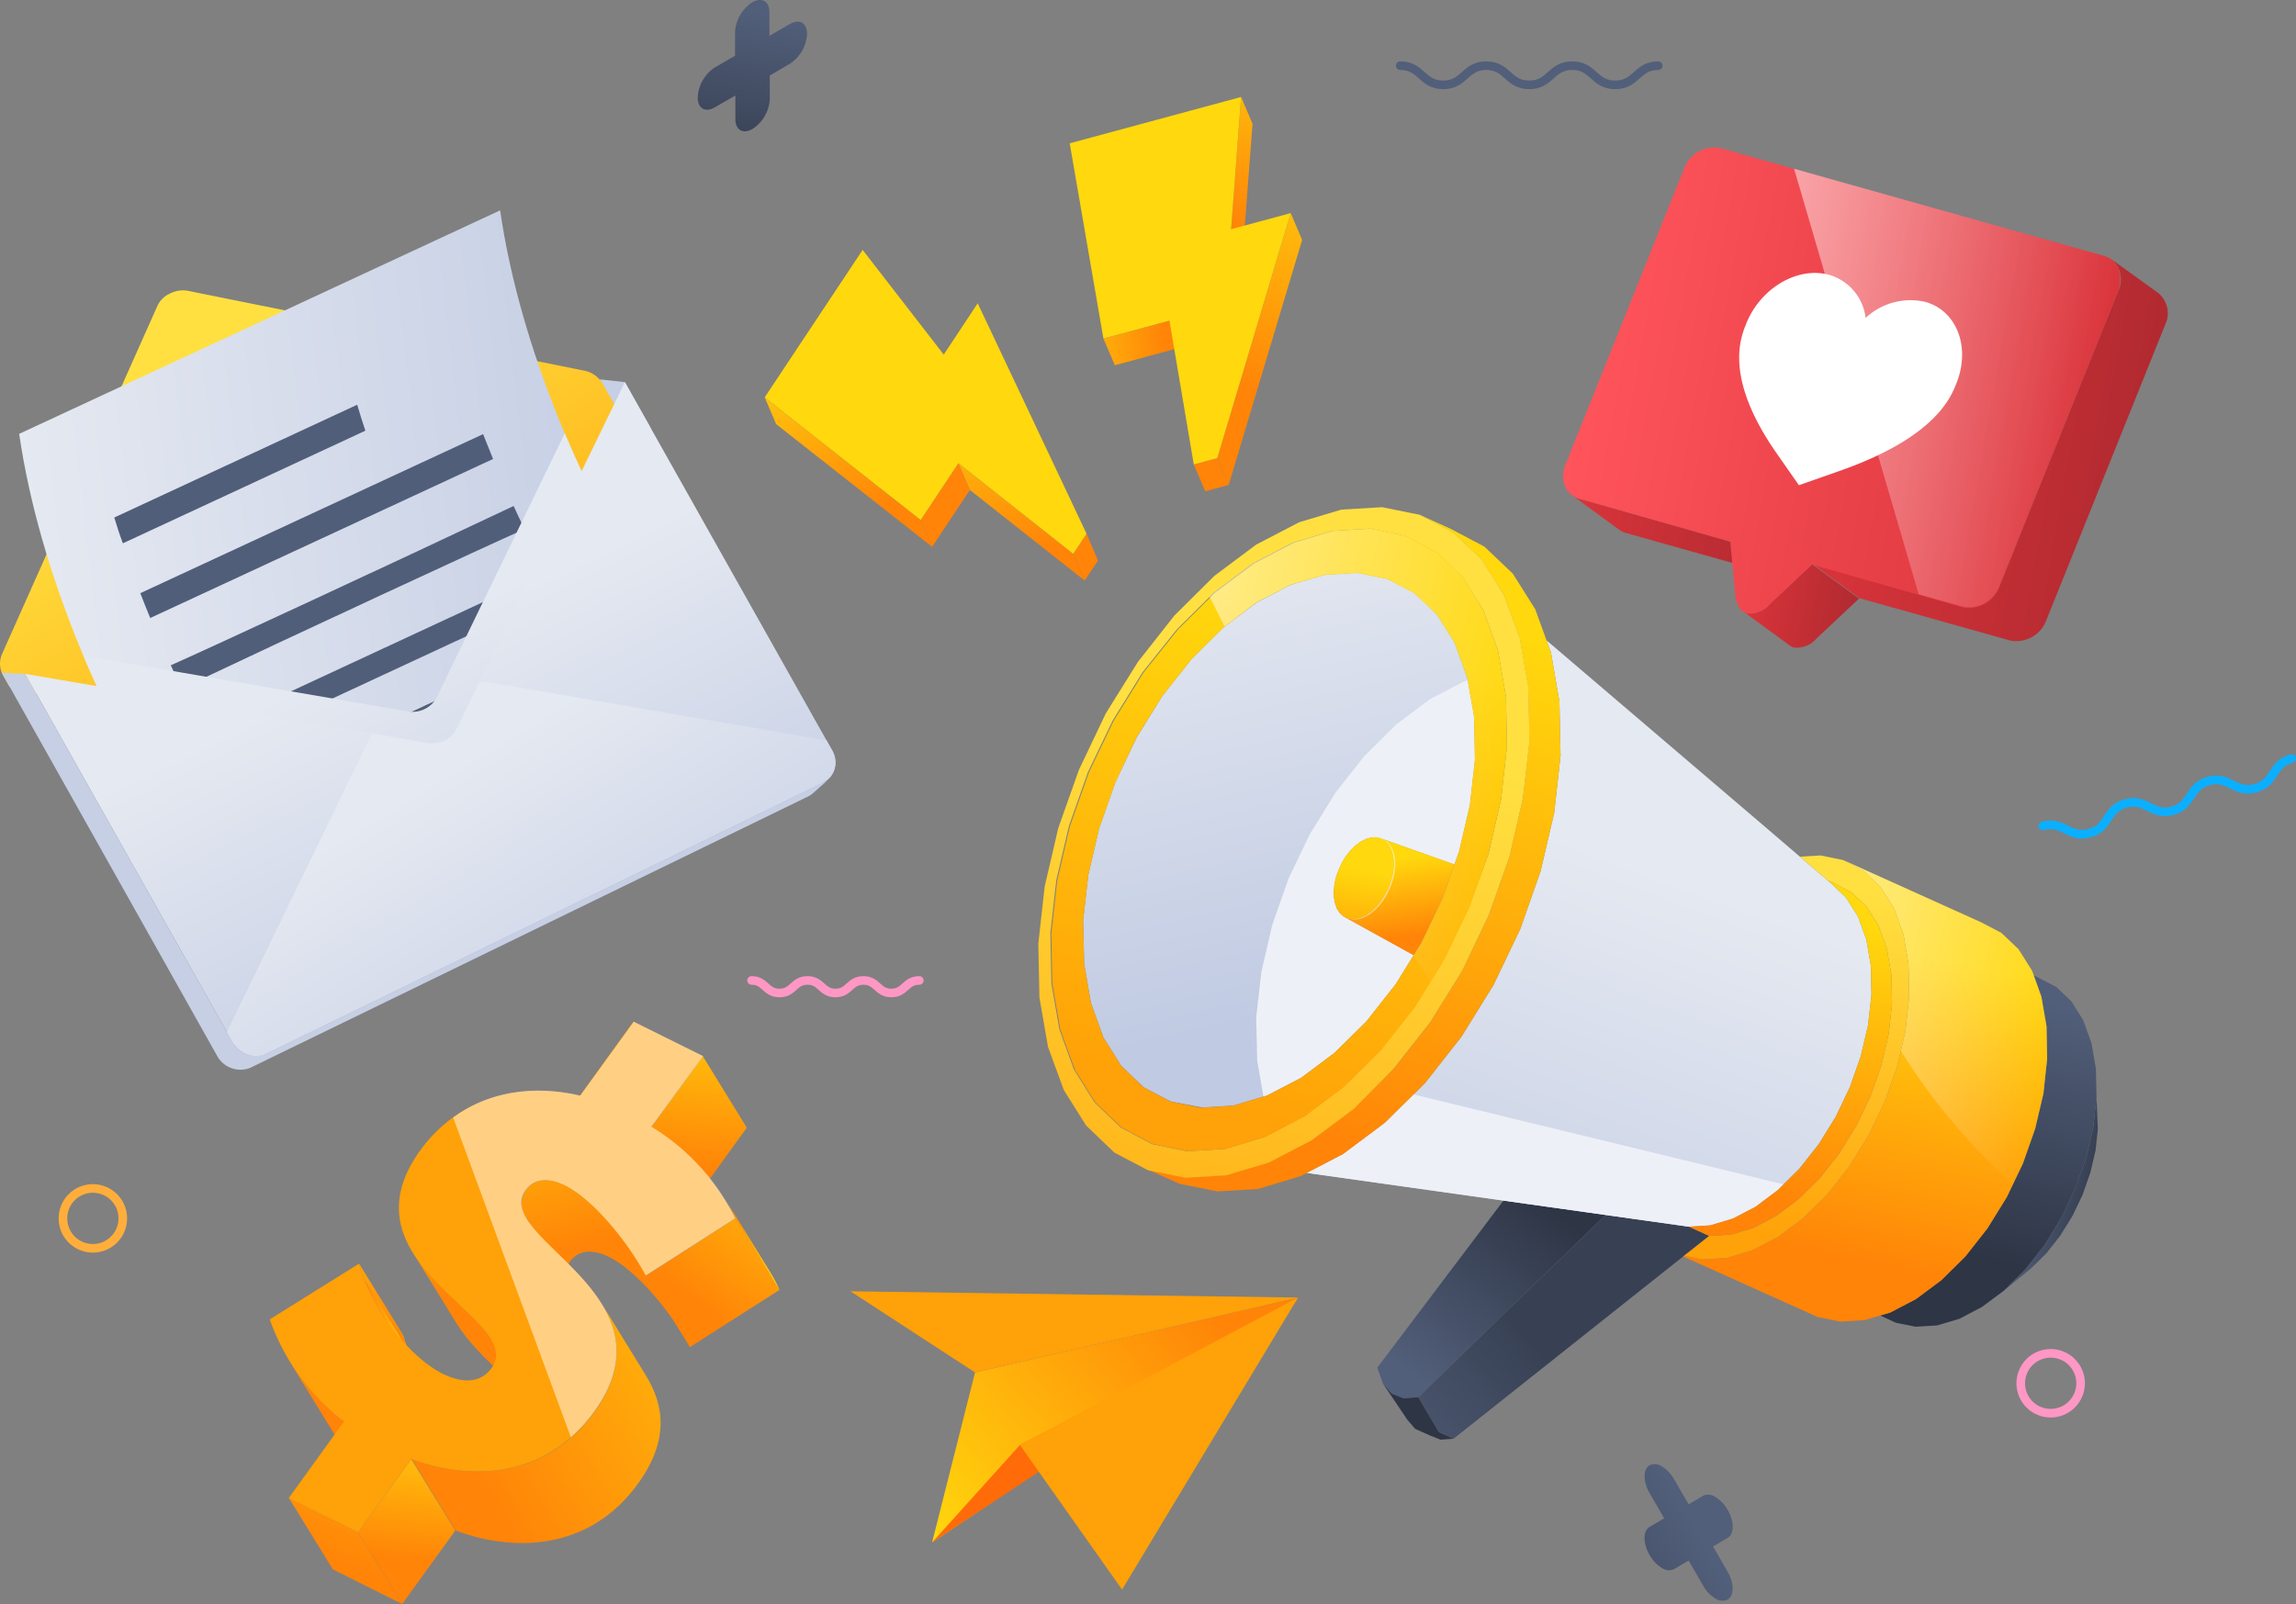 <svg viewBox="0 0 267.01 186.59" xmlns="http://www.w3.org/2000/svg" xmlns:xlink="http://www.w3.org/1999/xlink"><rect x="0" y="0" width="267.01" height="186.59" fill="#808080" stroke="none"/><linearGradient id="a" gradientUnits="userSpaceOnUse" x1="41.75" x2="49.31" y1="153.85" y2="153.85"><stop offset="0" stop-color="#ff8408"/><stop offset="1" stop-color="#ffd80d"/></linearGradient><linearGradient id="b" x1="84.36" x2="90.65" xlink:href="#a" y1="144.8" y2="144.8"/><linearGradient id="c" gradientTransform="matrix(.972 .236 -.236 .972 642.31 3.64)" gradientUnits="userSpaceOnUse" x1="-426.71" x2="-416.28" y1="265.05" y2="242.07"><stop offset="0" stop-color="#525f7a"/><stop offset="1" stop-color="#2e3545"/></linearGradient><linearGradient id="d" gradientTransform="matrix(.972 .236 -.236 .972 642.31 3.64)" gradientUnits="userSpaceOnUse" x1="-430.16" x2="-415.57" y1="277.45" y2="257.11"><stop offset="0" stop-color="#525f7a"/><stop offset="1" stop-color="#384154"/></linearGradient><linearGradient id="e" gradientTransform="matrix(.972 .236 -.236 .972 642.31 3.64)" gradientUnits="userSpaceOnUse" x1="-473.43" x2="-448.5" y1="175.82" y2="225.85"><stop offset="0" stop-color="#e5e9f1"/><stop offset="1" stop-color="#c0cae2"/></linearGradient><linearGradient id="f" x1="-411.93" x2="-419.22" xlink:href="#e" y1="201.41" y2="262.29"/><linearGradient id="g" gradientTransform="matrix(.972 .236 -.236 .972 642.31 3.64)" x1="-440.5" x2="-443.9" xlink:href="#a" y1="215.34" y2="206.94"/><linearGradient id="h" gradientTransform="matrix(.972 .236 -.236 .972 642.31 3.64)" gradientUnits="userSpaceOnUse" x1="-446.05" x2="-446.9" y1="218.11" y2="209.04"><stop offset="0" stop-color="#ffa108"/><stop offset="1" stop-color="#ffd80d"/></linearGradient><linearGradient id="i" gradientTransform="matrix(.972 .236 -.236 .972 642.31 3.64)" x1="-446.98" x2="-437.44" xlink:href="#a" y1="240.08" y2="177.63"/><linearGradient id="j" gradientTransform="matrix(.972 .236 -.236 .972 642.31 3.64)" gradientUnits="userSpaceOnUse" x1="-454.39" x2="-457.28" y1="278.63" y2="194.86"><stop offset="0" stop-color="#ffa108"/><stop offset="1" stop-color="#ffe040"/></linearGradient><linearGradient id="k" x1="-459.5" x2="-455.77" xlink:href="#h" y1="239.81" y2="181.99"/><linearGradient id="l" gradientTransform="matrix(.972 .236 -.236 .972 642.31 3.64)" gradientUnits="userSpaceOnUse" x1="-471.92" x2="-433.4" y1="194.93" y2="194.93"><stop offset="0" stop-color="#fff"/><stop offset="1" stop-color="#fff" stop-opacity="0"/></linearGradient><linearGradient id="m" x1="-363.13" x2="-356.62" xlink:href="#d" y1="226.74" y2="226.74"/><linearGradient id="n" x1="-366.63" x2="-367.01" xlink:href="#c" y1="204.88" y2="235.78"/><linearGradient id="o" gradientTransform="matrix(.972 .236 -.236 .972 642.31 3.64)" x1="-381.97" x2="-382.86" xlink:href="#a" y1="239.63" y2="203.14"/><linearGradient id="p" x1="-393.14" x2="-364.06" xlink:href="#l" y1="210.7" y2="210.7"/><linearGradient id="q" x1="-390.08" x2="-392.76" xlink:href="#j" y1="239.58" y2="197.86"/><linearGradient id="r" gradientTransform="matrix(.972 .236 -.236 .972 642.31 3.64)" x1="-391.39" x2="-393.3" xlink:href="#a" y1="235.17" y2="201.85"/><linearGradient id="s" gradientTransform="matrix(.993 -.114 .114 .993 -309.03 38.76)" x1="355.56" x2="330.76" xlink:href="#j" y1="97.77" y2="42.96"/><linearGradient id="t" gradientTransform="matrix(.993 -.114 .114 .993 -309.03 38.76)" x1="307.9" x2="389.06" xlink:href="#e" y1="71.16" y2="71.16"/><linearGradient id="u" gradientTransform="matrix(.993 -.114 .114 .993 -309.03 38.76)" x1="347.77" x2="362.4" xlink:href="#e" y1="76.48" y2="117.79"/><linearGradient id="v" gradientTransform="matrix(.993 -.114 .114 .993 -309.03 38.76)" x1="348.78" x2="365.44" xlink:href="#e" y1="77.11" y2="124.16"/><linearGradient id="w" gradientTransform="matrix(.993 -.114 .114 .993 -309.03 38.76)" x1="353.71" x2="373.43" xlink:href="#e" y1="91.63" y2="134.11"/><linearGradient id="x" x1="138.62" x2="106.26" xlink:href="#a" y1="149.75" y2="177.59"/><linearGradient id="y" x1="97.19" x2="153.32" xlink:href="#h" y1="156.54" y2="146.47"/><linearGradient id="z" x1="124.42" x2="152.41" xlink:href="#h" y1="176.64" y2="147.76"/><linearGradient id="A" gradientTransform="matrix(.985 .175 -.175 .985 466.69 -17.31)" gradientUnits="userSpaceOnUse" x1="-266.41" x2="-241.32" y1="125.85" y2="125.85"><stop offset="0" stop-color="#da343b"/><stop offset="1" stop-color="#b12a30"/></linearGradient><linearGradient id="B" x1="-244.52" x2="-231.5" xlink:href="#A" y1="131.3" y2="131.3"/><linearGradient id="C" x1="-237.56" x2="-201.94" xlink:href="#A" y1="108.23" y2="108.23"/><linearGradient id="D" gradientTransform="matrix(.985 .175 -.175 .985 466.69 -17.31)" gradientUnits="userSpaceOnUse" x1="-267.91" x2="-208" y1="106.92" y2="106.92"><stop offset="0" stop-color="#ff545c"/><stop offset="1" stop-color="#da343b"/></linearGradient><linearGradient id="E" gradientTransform="matrix(.985 .175 -.175 .985 466.69 -17.31)" x1="-247.65" x2="-208" xlink:href="#l" y1="104.8" y2="104.8"/><linearGradient id="F" x1="101.5" x2="89.58" xlink:href="#a" y1="59.97" y2="38.71"/><linearGradient id="G" x1="120.21" x2="111.32" xlink:href="#a" y1="64.39" y2="41.14"/><linearGradient id="H" x1="124.18" x2="102.85" xlink:href="#h" y1="64.09" y2="42.32"/><linearGradient id="I" x1="143.12" x2="148.68" xlink:href="#a" y1="26.44" y2="1.05"/><linearGradient id="J" x1="135.35" x2="120.53" xlink:href="#a" y1="39.62" y2="41.25"/><linearGradient id="K" x1="144.77" x2="155.8" xlink:href="#a" y1="45.29" y2="15.3"/><linearGradient id="L" x1="146.51" x2="136.59" xlink:href="#h" y1="55.73" y2="23.59"/><linearGradient id="M" x1="80.77" x2="83.14" xlink:href="#a" y1="135.79" y2="115.25"/><clipPath id="N"><path d="m49.31 160.73-5.13-8.33a21.43 21.43 0 0 1 -2.43-5.4l5.13 8.33a21.43 21.43 0 0 0 2.43 5.4z"/></clipPath><linearGradient id="O" x1="46.68" x2="35.82" xlink:href="#a" y1="156.48" y2="133.17"/><linearGradient id="P" x1="42.37" x2="48.59" xlink:href="#a" y1="154.15" y2="154.15"/><linearGradient id="Q" x1="43.46" x2="49.31" xlink:href="#a" y1="155.95" y2="155.95"/><linearGradient id="R" x1="41.66" x2="58.15" xlink:href="#a" y1="162.59" y2="138.49"/><linearGradient id="S" x1="51.28" x2="33.11" xlink:href="#a" y1="150.78" y2="130.83"/><linearGradient id="T" x1="69.13" x2="61.82" xlink:href="#a" y1="144.53" y2="117.77"/><clipPath id="U"><path d="m84.36 139.54 5.13 8.33a20 20 0 0 1 1.16 2.18l-5.13-8.33a20 20 0 0 0 -1.16-2.18z"/></clipPath><linearGradient id="V" x1="84.36" x2="90.06" xlink:href="#a" y1="144.2" y2="144.2"/><linearGradient id="W" x1="84.93" x2="90.65" xlink:href="#a" y1="145.29" y2="145.29"/><linearGradient id="X" x1="81.02" x2="97.11" xlink:href="#a" y1="151.66" y2="130.53"/><linearGradient id="Y" x1="39.53" x2="52.66" xlink:href="#a" y1="182.08" y2="148.01"/><linearGradient id="Z" x1="46.94" x2="48.91" xlink:href="#a" y1="181.28" y2="163.9"/><linearGradient id="aa" x1="55.76" x2="99.3" xlink:href="#a" y1="172.46" y2="147.28"/><linearGradient id="ab" x1="35.06" x2="69.72" xlink:href="#h" y1="182.67" y2="130.68"/><linearGradient id="ac" x1="40.73" x2="77.86" xlink:href="#l" y1="163.49" y2="134.06"/><linearGradient id="ad" gradientTransform="matrix(-1 0 0 1 3320.05 0)" x1="3231.48" x2="3235.41" xlink:href="#c" y1="1.48" y2="24.14"/><linearGradient id="ae" gradientTransform="matrix(-1 0 0 1 3320.05 0)" x1="3122.79" x2="3148.54" xlink:href="#c" y1="177.76" y2="192.4"/><path d="m186.72 141.33-21.78 21.2-1.71.13-1.39-.55-1.03-1.2-.64-1.82 14.67-19.43z" fill="url(#c)"/><path d="m198.77 143.77-2.91 2.3-.12.09-26.7 21.2-1.72-.78-2.38-4.05 21.78-21.2 9.66 1.36z" fill="url(#d)"/><path d="m169.04 167.36-1.51.11-1.24-.49-1.72-.77-.91-1.06-2.85-4.24 1.03 1.2 1.39.55 1.71-.13 2.38 4.05z" fill="#2e3545"/><path d="m170.93 93.67-1.27 5.43-.52 1.46-8.61-3.06-.54-.11-.58.04-.6.17-.61.32-.6.45-.57.56-.52.66-.45.74-.38.8-.3.82-.19.84-.09.81.02.77.12.7.22.62.32.51.41.38 8.2 4.53-2.08 3.36-3.39 4.31-3.7 3.66-3.9 2.92-3.98 2.07-3.93 1.18-3.58.22-3.68-.7-3.12-1.63-2.63-2.51-2.08-3.31-1.45-4.01-.79-4.58-.12-5.02.6-5.3 1.26-5.42 1.9-5.39 2.47-5.18 2.98-4.82 3.4-4.3 3.7-3.67 3.89-2.92 3.98-2.06 3.93-1.18 3.77-.23 3.5.71 3.11 1.64 2.64 2.5 2.08 3.31 1.45 4.01.8 4.58.1 5.02z" fill="url(#e)"/><path d="m171.52 88.37-.1-5.02-.73-4.21-.42.12-3.98 2.07-3.89 2.92-3.71 3.67-3.39 4.3-2.98 4.82-2.48 5.18-1.89 5.39-1.26 5.42-.6 5.3.11 5.02.73 4.21.41-.13 3.98-2.07 3.9-2.92 3.7-3.66 3.39-4.31 2.08-3.36-8.2-4.53-.41-.38-.32-.51-.22-.62-.12-.7-.02-.77.09-.81.19-.84.3-.82.38-.8.45-.74.52-.66.57-.56.6-.45.61-.32.6-.17.58-.04.54.11 8.61 3.06.52-1.46 1.27-5.43z" fill="#edf0f7"/><path d="m217.25 119.23-.85 3.62-1.26 3.59-1.65 3.46-1.99 3.21-2.26 2.86-2.48 2.45-2.59 1.95-2.65 1.38-2.63.79-2.51.15-9.66-1.36-11.88-1.67-22.87-3.22 4.22-2.2 4.88-3.65 4.64-4.59 4.24-5.4 3.73-6.02 3.11-6.5 2.37-6.74 1.58-6.78.74-6.65-.13-6.28-.99-5.74-.52-1.41 25.55 21.81 3.93 3.37 3.22 2.75.39.33 1.75 1.67 1.39 2.2.97 2.68.53 3.06.07 3.34z" fill="url(#f)"/><path d="m198.89 142.54 2.63-.79 2.65-1.38 2.59-1.95.66-.65-43.04-10.46-3.31 3.28-4.88 3.65-4.22 2.2 22.87 3.22 11.88 1.67 9.66 1.36z" fill="#edf0f7"/><path d="m169.14 100.56-1.38 3.92-2.47 5.18-.9 1.45-8.2-4.53.47.25.53.11.59-.04.6-.18.61-.32.6-.44.57-.56.51-.67.46-.74.39-.79.28-.83.2-.83.09-.82-.02-.76-.12-.7-.23-.62-.31-.51-.4-.38-.48-.25z" fill="url(#g)"/><path d="m162.17 101.58-.2.83-.29.83-.38.79-.46.75-.52.66-.57.56-.59.44-.62.32-.6.18-.58.04-.54-.11-.47-.25-.41-.39-.32-.5-.21-.62-.13-.7-.02-.77.09-.81.2-.84.29-.82.38-.8.46-.74.52-.66.57-.56.6-.45.61-.31.59-.18.58-.04.54.11.48.25.4.38.32.51.23.62.12.7.01.76z" fill="#fff" opacity=".5"/><path d="m162 101.54-.2.83-.28.83-.39.79-.46.74-.51.67-.57.56-.6.44-.61.32-.6.18-.59.04-.53-.11-.47-.25-.41-.38-.32-.51-.22-.62-.12-.7-.02-.77.09-.81.19-.84.3-.82.38-.8.45-.74.52-.66.57-.56.6-.45.61-.32.6-.17.58-.04.54.11.48.25.4.38.31.51.23.62.12.7.02.76z" fill="url(#h)"/><path d="m180.74 94.56-1.58 6.78-2.37 6.74-3.11 6.5-3.73 6.02-4.24 5.4-4.64 4.59-4.88 3.65-4.22 2.2-.76.39-4.92 1.48-4.73.28-4.37-.88-3.66-1.63 4.38.88 4.72-.29 4.94-1.47 4.97-2.6 4.89-3.65 4.63-4.59 4.25-5.4 3.73-6.02 3.11-6.49 2.38-6.74 1.57-6.8.75-6.65-.13-6.28-.99-5.74-1.83-5.02-2.61-4.15-3.3-3.13-3.89-2.06 3.65 1.66 3.88 2.05 3.3 3.14 2.61 4.14 1.3 3.59v.02l.52 1.41.99 5.74.13 6.28z" fill="url(#i)"/><path d="m177.1 92.91-1.57 6.8-2.39 6.74-3.1 6.49-3.73 6-4.25 5.4-4.63 4.66-4.89 3.65-5 2.6-4.94 1.47-4.71.29-4.39-.88-3.9-2.05-3.29-3.15-2.6-4.14-1.83-5-1-5.74-.13-6.28.74-6.65 1.58-6.79 2.39-6.75 3.13-6.58 3.74-6 4.25-5.4 4.63-4.6 4.88-3.65 5-2.6 4.91-1.47 4.73-.28 4.37.88 3.9 2.06 3.31 3.13 2.6 4.15 1.83 5 1 5.74.13 6.28zm-4 6.41 1.47-6.32.68-6.17-.12-5.83-.93-5.34-1.69-4.66-2.41-3.85-3.1-2.93-3.62-1.9-4.08-.83-4.37.27-4.59 1.37-4.63 2.41-4.54 3.4-4.3 4.27-4 5-3.47 5.61-2.88 6-2.21 6.27-1.47 6.31-.69 6.17.12 5.84.93 5.33 1.69 4.67 2.42 3.85 3.06 2.92 3.62 1.91 4.07.83 4.4-.27 4.57-1.37 4.63-2.42 4.53-3.39 4.31-4.27 3.95-5 3.47-5.61 2.88-6z" fill="url(#j)"/><path d="m174.57 93-1.48 6.32-2.21 6.26-2.88 6-3.47 5.61-3.95 5-4.31 4.27-4.53 3.39-4.63 2.42-4.57 1.37-4.4.27-4.07-.83-3.62-1.91-3.06-2.92-2.39-3.81-1.69-4.67-.93-5.33-.12-5.84.69-6.17 1.47-6.31 2.21-6.27 2.88-6 3.49-5.64 4-5 4.3-4.27 4.54-3.4 4.63-2.41 4.53-1.37 4.37-.27 4.08.83 3.62 1.9 3.07 2.93 2.37 3.85 1.69 4.66.93 5.34.12 5.83zm-4.91 6.1 1.27-5.43.59-5.3-.1-5-.8-4.58-1.45-4-2.08-3.31-2.64-2.48-3.11-1.64-3.5-.71-3.77.23-3.93 1.12-4 2.06-3.87 2.94-3.7 3.67-3.4 4.3-3 4.82-2.45 5.21-1.9 5.39-1.26 5.42-.6 5.3.12 5 .79 4.58 1.45 4 2.08 3.31 2.6 2.5 3.11 1.64 3.49.71h.2l3.58-.22 3.93-1.18 4-2.07 3.9-2.92 3.7-3.66 3.39-4.31 2.08-3.36.9-1.45 2.47-5.18 1.38-3.92z" fill="url(#k)"/><path d="m175.25 86.83-.12-5.83-.93-5.34-1.69-4.66-2.41-3.85-3.1-2.93-3.62-1.9-4.08-.83-4.37.27-4.59 1.37-4.63 2.41-4.54 3.4-.49.49c.56 1.13 1.13 2.27 1.73 3.44l3.72-2.8 4-2.06 3.93-1.18 3.77-.23 3.5.71 3.12 1.69 2.64 2.5 2.08 3.31 1.45 4 .8 4.58.1 5-.59 5.3-1.27 5.43-.52 1.46-1.38 3.92-2.47 5.18-.9 1.45v.06c.67 1 1.35 2 2 3.06l1.62-2.62 2.88-6 2.21-6.26 1.47-6.37z" fill="url(#l)" opacity=".5"/><path d="m243.7 133.83-.61 2.59-.9 2.57-1.18 2.46-1.42 2.29-1.61 2.05-1.77 1.74-3.15 2.59 2.44-2.43 2.24-2.83 1.97-3.18 1.62-3.42 1.26-3.54.83-3.58.39-3.5.16 3.67z" fill="url(#m)"/><path d="m243.42 131.14-.83 3.58-1.26 3.54-1.62 3.42-1.97 3.18-2.24 2.83-2.44 2.43-2.57 1.91-2.62 1.38-2.6.77-2.49.15-2.3-.46-1.83-.84 1.18-.35 3-1.57 2.95-2.2 2.79-2.76 2.56-3.26 2.25-3.64 1.87-3.9 1.43-4.07.96-4.09.43-4.01-.07-3.79-.6-3.45-.88-2.46.58.27 2.05 1.07 1.74 1.66 1.37 2.19.96 2.64.52 3.02.07 3.31z" fill="url(#n)"/><path d="m237.64 127.19-.96 4.09-1.43 4.07-1.87 3.9-2.25 3.64-2.56 3.26-2.79 2.76-2.95 2.2-3 1.57-1.18.35h-.01l-1.77.53-2.85.18-2.65-.54-15.63-7.04.12-.09 2.11.43 2.85-.17 2.96-.89 3-1.56 2.94-2.21 2.8-2.76 2.56-3.25 2.24-3.64 1.88-3.91 1.43-4.07.96-4.09.44-4.01-.08-3.78-.59-3.46-1.1-3.03-1.57-2.5-1.99-1.89-2.35-1.23 16.05 7.24 2.35 1.23 1.99 1.89 1.57 2.5.21.57.88 2.46.6 3.45.07 3.79z" fill="url(#o)"/><path d="m238.08 123.18-.08-3.79-.6-3.45-.88-2.46-.21-.57-1.57-2.5-2-1.89-2.35-1.23-16.05-7.24 2.35 1.23 2 1.89 1.57 2.5 1.1 3 .59 3.45.08 3.79-.44 4-.54 2.32a73.49 73.49 0 0 0 13 15.52l1.17-2.44 1.43-4.07 1-4.09z" fill="url(#p)" opacity=".5"/><path d="m221.59 119.95-.96 4.09-1.43 4.07-1.88 3.91-2.24 3.64-2.56 3.25-2.8 2.76-2.94 2.21-3 1.56-2.96.89-2.85.17-2.11-.43 2.91-2.3 2.51-.16 2.62-.77 2.65-1.39 2.6-1.95 2.47-2.44 2.27-2.88 1.98-3.21 1.66-3.45 1.26-3.6.85-3.62.39-3.53-.07-3.35-.53-3.05-.97-2.68-1.38-2.2-1.76-1.68-2.08-1.09-.7-.31-3.22-2.75 2.39-.15 2.64.54 2.35 1.23 1.99 1.89 1.57 2.5 1.1 3.03.59 3.46.08 3.78z" fill="url(#q)"/><path d="m219.64 120.3-.85 3.62-1.26 3.6-1.66 3.45-1.98 3.21-2.27 2.88-2.47 2.44-2.6 1.95-2.65 1.39-2.62.77-2.51.16-2.39-1.08 2.51-.15 2.63-.79 2.65-1.38 2.59-1.95 2.48-2.45 2.26-2.86 1.99-3.21 1.65-3.46 1.26-3.59.85-3.62.39-3.54-.07-3.34-.53-3.06-.97-2.68-1.39-2.2-1.75-1.67-.39-.33.7.31 2.08 1.09 1.76 1.68 1.38 2.2.97 2.68.53 3.05.07 3.35z" fill="url(#r)"/><path d="m72.67 44.45-2.92-.32 3.87 8.6 2.07-2.91z" fill="#c6cfe4"/><path d="m96.32 90.67-1.83 1.62a2.56 2.56 0 0 1 -.53.35l1.83-1.64a2.25 2.25 0 0 0 .53-.36" fill="#0c5785"/><path d="m19.74 34.16a3.26 3.26 0 0 1 2.11-.33l46.15 9.3a3.16 3.16 0 0 1 2.06 1.47c.67 1.18 2.53 4.37 2.93 5.09l-19.53 40.31a2.83 2.83 0 0 1 -1.39 1.38 3.32 3.32 0 0 1 -2 .29l-48.93-11.74c-.22-.36-.14-.21-.81-1.41a2.82 2.82 0 0 1 -.11-2.4l18.1-40.57a2.91 2.91 0 0 1 1.42-1.39z" fill="url(#s)"/><path d="m88.34 88.78-55.94 26c-.25-.31-25.32-31.12-30.17-64.31l55.93-26c4.84 33.19 29.92 64.01 30.18 64.31z" fill="url(#t)"/><g fill="#515e79"><path d="m41.54 47.08-28.25 13.12c.3 1 .62 2 1 3l28.2-13.1c-.34-1-.65-2.01-.95-3.02z"/><path d="m56.18 50.5-39.86 18.5c.37 1 .76 1.93 1.15 2.89l39.87-18.5z"/><path d="m59.73 58.86c-12.66 6-35.38 16.55-39.87 18.53.42.91.85 1.8 1.27 2.69 12.66-6 35.39-16.55 39.87-18.53-.43-.88-.85-1.78-1.27-2.69z"/><path d="m63.57 66.6-39.87 18.53c.44.84.88 1.66 1.33 2.46l39.86-18.53z"/><path d="m67.48 73.61c-12.66 6-35.38 16.54-39.87 18.53l1.3 2.17 39.87-18.53z"/></g><path d="m50.8 81.09a3 3 0 0 1 -1.4 1.38 3.2 3.2 0 0 1 -2 .28l-37.7-6.48a175.14 175.14 0 0 0 22.7 38.51l55.94-26a173.79 173.79 0 0 1 -22.66-38.38z" fill="url(#u)"/><path d="m72.67 44.45 24.06 42.76a2.68 2.68 0 0 1 -.94 3.79l-64.89 31.6a3.1 3.1 0 0 1 -3.9-1.46l-24.07-42.75 46.75 8a3.2 3.2 0 0 0 2-.29 2.89 2.89 0 0 0 1.41-1.37z" fill="url(#v)"/><path d="m95.79 91-64.89 31.6a3.1 3.1 0 0 1 -3.9-1.46l-24.07-42.75-2.72-.13 25 44.49a3.09 3.09 0 0 0 3.91 1.46l64.88-31.57a2.56 2.56 0 0 0 .53-.35l1.83-1.62a2.25 2.25 0 0 1 -.57.33z" fill="#c6cfe4"/><path d="m97.12 88.33a3 3 0 0 0 -.39-1.12l-.61-1.09-40.31-6.93-2.7 5.58a2.89 2.89 0 0 1 -1.41 1.37 3.2 3.2 0 0 1 -2 .29l-6.45-1.11-16.87 34.74.61 1.08a3.31 3.31 0 0 0 .64.8 3.07 3.07 0 0 0 2.75.84 2.47 2.47 0 0 0 .52-.18l64.89-31.6a2.52 2.52 0 0 0 1.33-2.67z" fill="url(#w)"/><path d="m113.39 159.65-4.99 19.77 42.55-28.48z" fill="url(#x)"/><path d="m118.61 168.09-10.21 11.33 42.88-28.36z" fill="#ff6b08"/><path d="m98.9 150.21 14.49 9.44 37.56-8.71z" fill="url(#y)"/><path d="m150.95 150.94-32.34 17.15 11.88 16.82z" fill="url(#z)"/><path d="m201.22 63-17.59-5a2.34 2.34 0 0 1 -.78-.37l5.46 4a2.55 2.55 0 0 0 .78.37l17.59 4.95z" fill="url(#A)"/><path d="m210.73 65.63-4.93 4.63a3 3 0 0 1 -2.65 1.06 1.57 1.57 0 0 1 -.45-.22l5.45 4a1.76 1.76 0 0 0 .46.22 3 3 0 0 0 2.65-1.06l4.93-4.63z" fill="url(#B)"/><path d="m251 34.09-5.46-3.94a3.06 3.06 0 0 1 .8 3.69l-13.79 34.3a3.75 3.75 0 0 1 -4.19 2.44l-17.59-5 5.46 4 17.59 4.94a3.73 3.73 0 0 0 4.18-2.44l13.79-34.29a3.08 3.08 0 0 0 -.79-3.7z" fill="url(#C)"/><path d="m244.73 29.78-44.73-12.57a3.74 3.74 0 0 0 -4.18 2.46l-13.75 34.33c-.73 1.79 0 3.61 1.56 4l17.59 5 .58 6.18c.12 1.23.63 2 1.35 2.18a3 3 0 0 0 2.65-1.06l4.93-4.63 17.59 5a3.75 3.75 0 0 0 4.19-2.44l13.79-34.3c.7-1.88.02-3.71-1.57-4.15z" fill="url(#D)"/><path d="m223.87 35.11c3.69 1 5.32 5.27 3.66 9.45-.68 1.73-2.53 6.35-13.65 10.24l-4.68 1.64-2.57-3.68c-6.1-8.73-4.26-13.35-3.57-15.08 1.66-4.18 6-6.73 9.69-5.7a5.94 5.94 0 0 1 4.21 5 7.65 7.65 0 0 1 6.91-1.87z" fill="#fff"/><path d="m244.73 29.78-36.09-10.15 14.49 49.49 5.19 1.46a3.75 3.75 0 0 0 4.19-2.44l13.79-34.3c.7-1.79.02-3.62-1.57-4.06z" fill="url(#E)" opacity=".5"/><path d="m111.46 53.88 1.33 3.12-4.39 6.61-1.33-3.12z" fill="#ff8408"/><path d="m107.07 60.49 1.33 3.12-18.14-14.27-1.33-3.12z" fill="url(#F)"/><path d="m124.81 64.43 1.33 3.11-13.35-10.54-1.33-3.12z" fill="url(#G)"/><path d="m126.36 62.09 1.33 3.11-1.55 2.34-1.33-3.11z" fill="#ff8408"/><path d="m100.32 29.07 9.43 12.18 3.95-5.97 12.66 26.81-1.55 2.34-13.35-10.55-4.39 6.61-18.14-14.27z" fill="url(#H)"/><path d="m144.33 11.28 1.33 3.12-1.16 15.38-1.33-3.12z" fill="url(#I)"/><path d="m136 37.3 1.32 3.11-7.67 2.08-1.33-3.11z" fill="url(#J)"/><path d="m141.56 53.29 1.33 3.12-2.73.74-1.33-3.12z" fill="#ff8408"/><path d="m150.1 24.79 1.33 3.12-8.54 28.5-1.33-3.12z" fill="url(#K)"/><path d="m144.33 11.28-1.16 15.38 6.93-1.87-8.54 28.5-2.73.74-2.83-16.73-7.68 2.08-3.92-22.71z" fill="url(#L)"/><path d="m81.72 122.85 5.13 8.33-5.95 8.22-5.13-8.33z" fill="url(#M)"/><path d="m49.31 160.73-5.13-8.33a21.43 21.43 0 0 1 -2.43-5.4l5.13 8.33a21.43 21.43 0 0 0 2.43 5.4z" fill="url(#a)"/><g clip-path="url(#N)"><path d="m41.75 147 5.13 8.33a17.47 17.47 0 0 0 .62 1.85l-5.13-8.33a15.46 15.46 0 0 1 -.62-1.85" fill="url(#O)"/><path d="m42.37 148.82 5.13 8.33a22.43 22.43 0 0 0 1.09 2.34l-5.13-8.33a22.43 22.43 0 0 1 -1.09-2.34" fill="url(#P)"/><path d="m43.46 151.16 5.13 8.33c.23.42.47.83.72 1.24l-5.13-8.33c-.25-.41-.49-.82-.72-1.24" fill="url(#Q)"/></g><path d="m38.71 166.55-5.13-8.33a28 28 0 0 0 6.42 7.15l5.13 8.32a27.74 27.74 0 0 1 -6.42-7.14z" fill="url(#R)"/><path d="m57.06 155.71 5.13 8.29c-1.72-2.79-6.52-5.92-9.06-10l-5.13-8.32c2.54 4.12 7.34 7.24 9.06 10.03z" fill="url(#S)"/><path d="m74.23 146.86 5.13 8.33c-2.3-3.73-5.72-7.57-8.49-8.95-1.87-.94-3.57-.89-4.59.52a2.8 2.8 0 0 0 .13 3.37l-5.13-8.33a2.78 2.78 0 0 1 -.13-3.36c1-1.42 2.72-1.46 4.59-.53 2.77 1.39 6.19 5.22 8.49 8.95z" fill="url(#T)"/><path d="m84.36 139.54 5.13 8.33a20 20 0 0 1 1.16 2.18l-5.13-8.33a20 20 0 0 0 -1.16-2.18z" fill="url(#b)"/><g clip-path="url(#U)"><path d="m84.36 139.54 5.13 8.33q.3.49.57 1l-5.13-8.33q-.27-.5-.57-1" fill="url(#V)"/><path d="m84.93 140.53 5.13 8.33c.21.4.41.79.59 1.19l-5.13-8.33c-.18-.39-.38-.79-.59-1.19" fill="url(#W)"/></g><path d="m85.52 141.72 5.13 8.33-10.42 6.65-5.12-8.32z" fill="url(#X)"/><path d="m41.64 178.26 5.13 8.33-8.06-4.03-5.13-8.33z" fill="url(#Y)"/><path d="m47.82 169.72 5.13 8.32-6.18 8.55-5.13-8.33z" fill="url(#Z)"/><path d="m70 151.68 5.11 8.32c2.1 3.41 2.77 7.49-.91 12.58-5.2 7.25-13.55 8.29-21.2 5.47l-5.13-8.33c7.7 2.82 16 1.78 21.25-5.46 3.63-5.08 2.96-9.17.88-12.58z" fill="url(#aa)"/><path d="m81.72 122.85-6 8.22a25.93 25.93 0 0 1 9.75 10.65l-10.41 6.66c-2.23-4.16-6.22-8.9-9.37-10.47-1.87-.93-3.57-.89-4.59.53-4.01 5.56 17.9 12.05 7.97 25.82-5.24 7.24-13.55 8.28-21.25 5.46l-6.18 8.54-8.06-4 6.42-8.89a25.85 25.85 0 0 1 -8.63-11.89l10.38-6.48c1.43 5.24 5.87 10.86 9.71 12.79 2.35 1.17 4.44 1.1 5.7-.64 4.17-5.77-18-11.89-8.28-25.34 4.26-5.88 11.14-8.06 18.56-6.36l6.22-8.6z" fill="url(#ab)"/><path d="m65.74 137.91c3.15 1.57 7.14 6.31 9.37 10.47l10.41-6.66a25.93 25.93 0 0 0 -9.75-10.65l6-8.22-8.06-4-6.22 8.6c-5.49-1.29-10.74-.45-14.79 2.55l13.69 37.2a17.74 17.74 0 0 0 2.68-2.94c10-13.77-12-20.22-7.92-25.82 1.02-1.44 2.72-1.44 4.59-.53z" fill="url(#ac)" opacity=".5"/><path d="m83.1 7.86 2.38-1.37v-2.74a4.42 4.42 0 0 1 2-3.48c1.12-.63 2-.12 2 1.16v2.74l2.38-1.38c1.11-.64 2-.12 2 1.15a4.42 4.42 0 0 1 -2 3.47l-2.34 1.38v2.73a4.43 4.43 0 0 1 -2 3.48c-1.12.64-2 .12-2-1.15v-2.74l-2.38 1.37c-1.11.65-2 .14-2-1.14a4.46 4.46 0 0 1 1.96-3.48z" fill="url(#ad)"/><path d="m199.22 179.9 1.69-1c.79-.45.79-1.91 0-3.27a4.09 4.09 0 0 0 -1.42-1.49 1.43 1.43 0 0 0 -1.42-.15l-1.69 1-1.69-2.91a4.15 4.15 0 0 0 -1.41-1.49 1.45 1.45 0 0 0 -1.43-.15c-.78.45-.79 1.92 0 3.27l1.69 2.91-1.7 1c-.79.45-.79 1.91 0 3.27a4.13 4.13 0 0 0 1.42 1.5 1.42 1.42 0 0 0 1.43.14l1.69-1 1.68 2.91a4 4 0 0 0 1.42 1.5 1.43 1.43 0 0 0 1.42.14c.79-.45.79-1.91 0-3.27z" fill="url(#ae)"/><path d="m7.32 141.72a3.48 3.48 0 1 0 3.48-3.47 3.48 3.48 0 0 0 -3.48 3.47z" fill="none" stroke="#ffae3b" stroke-miterlimit="10"/><path d="m235 160.91a3.48 3.48 0 1 0 3.48-3.48 3.48 3.48 0 0 0 -3.48 3.48z" fill="none" stroke="#ff97c5" stroke-miterlimit="10"/><path d="m192.84 7.64c-2.5 0-2.5 2.23-5 2.23s-2.5-2.23-5-2.23-2.5 2.23-5 2.23-2.5-2.23-5-2.23-2.5 2.23-5 2.23-2.5-2.23-5-2.23" fill="none" stroke="#525f7a" stroke-linecap="round" stroke-miterlimit="10"/><path d="m266.51 88.23c-2.41.65-1.82 2.81-4.23 3.46s-3-1.5-5.41-.85-1.83 2.81-4.24 3.47-3-1.51-5.41-.85-1.83 2.81-4.24 3.46-3-1.5-5.41-.85" fill="none" stroke="#0bafff" stroke-linecap="round" stroke-miterlimit="10"/><path d="m106.91 114.05c-1.63 0-1.63 1.46-3.25 1.46s-1.63-1.46-3.25-1.46-1.63 1.46-3.25 1.46-1.63-1.46-3.25-1.46-1.63 1.46-3.26 1.46-1.63-1.46-3.25-1.46" fill="none" stroke="#ff97c5" stroke-linecap="round" stroke-miterlimit="10"/></svg>